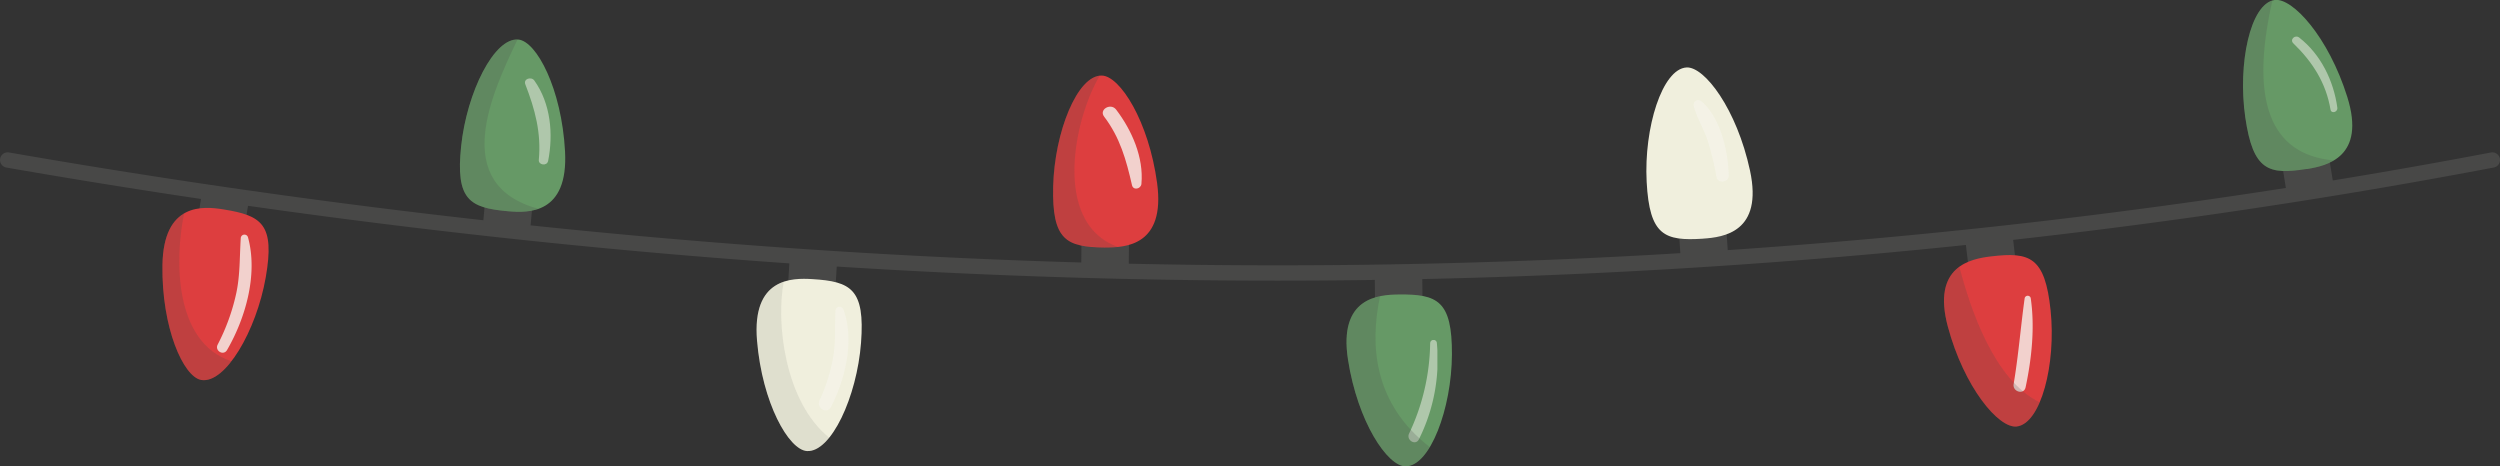 <?xml version="1.0" encoding="UTF-8"?> <svg xmlns="http://www.w3.org/2000/svg" xmlns:xlink="http://www.w3.org/1999/xlink" viewBox="0 0 926.47 172.82"><rect x="0" y="0" width="926.47" height="172.82" fill="#333333" stroke="none"/><defs><style>.cls-1{fill:none;}.cls-2{isolation:isolate;}.cls-3{fill:#484847;}.cls-4{fill:#f0efdd;}.cls-5{opacity:0.5;}.cls-5,.cls-9{mix-blend-mode:overlay;}.cls-6{clip-path:url(#clip-path);}.cls-7{fill:#f8f6f0;}.cls-8{fill:#dd3e3f;}.cls-9{opacity:0.8;}.cls-10{clip-path:url(#clip-path-2);}.cls-11{opacity:0.2;}.cls-11,.cls-17{mix-blend-mode:multiply;}.cls-12{clip-path:url(#clip-path-3);}.cls-13{fill:#696;}.cls-14{clip-path:url(#clip-path-4);}.cls-15{clip-path:url(#clip-path-5);}.cls-16{clip-path:url(#clip-path-6);}.cls-17{opacity:0.1;}.cls-18{clip-path:url(#clip-path-7);}.cls-19{clip-path:url(#clip-path-8);}.cls-20{clip-path:url(#clip-path-9);}.cls-21{clip-path:url(#clip-path-10);}.cls-22{clip-path:url(#clip-path-11);}.cls-23{clip-path:url(#clip-path-12);}.cls-24{clip-path:url(#clip-path-13);}.cls-25{clip-path:url(#clip-path-14);}.cls-26{clip-path:url(#clip-path-15);}</style><clipPath id="clip-path"><rect class="cls-1" x="627.62" y="37.14" width="13.02" height="30.15"></rect></clipPath><clipPath id="clip-path-2"><rect class="cls-1" x="80.42" y="86.95" width="12.82" height="43.77"></rect></clipPath><clipPath id="clip-path-3"><rect class="cls-1" x="60.18" y="79.06" width="25.59" height="61.83"></rect></clipPath><clipPath id="clip-path-4"><rect class="cls-1" x="194.54" y="29.06" width="9.51" height="31.93"></rect></clipPath><clipPath id="clip-path-5"><rect class="cls-1" x="170.44" y="14.66" width="29.13" height="63.84"></rect></clipPath><clipPath id="clip-path-6"><rect class="cls-1" x="303.46" y="113.68" width="10.94" height="38.4"></rect></clipPath><clipPath id="clip-path-7"><rect class="cls-1" x="280.37" y="104.41" width="26.94" height="62.75"></rect></clipPath><clipPath id="clip-path-8"><rect class="cls-1" x="408.66" y="39.52" width="14.45" height="30.37"></rect></clipPath><clipPath id="clip-path-9"><rect class="cls-1" x="390.24" y="28.01" width="23.99" height="63.7"></rect></clipPath><clipPath id="clip-path-10"><rect class="cls-1" x="521.91" y="126" width="10.77" height="37.9"></rect></clipPath><clipPath id="clip-path-11"><rect class="cls-1" x="499" y="109.76" width="30.86" height="63.06"></rect></clipPath><clipPath id="clip-path-12"><rect class="cls-1" x="746.19" y="109.59" width="7.09" height="35.61"></rect></clipPath><clipPath id="clip-path-13"><rect class="cls-1" x="720.41" y="98.87" width="35.47" height="59.23"></rect></clipPath><clipPath id="clip-path-14"><rect class="cls-1" x="849.4" y="13.52" width="16.8" height="28.05"></rect></clipPath><clipPath id="clip-path-15"><rect class="cls-1" x="831.24" y="0.23" width="33.68" height="63.22"></rect></clipPath></defs><title>lights</title><g class="cls-2"><g id="Layer_2" data-name="Layer 2"><g id="Layer_1-2" data-name="Layer 1"><path class="cls-3" d="M473.42,104C320.5,104,162,89.9,2.35,62.09a2.83,2.83,0,1,1,1-5.59c159.35,27.75,317.51,41.83,470.1,41.83S777.29,84.26,923.1,56.51a2.83,2.83,0,1,1,1.06,5.57C778,89.89,626.34,104,473.42,104"></path><rect class="cls-3" x="622.28" y="79.03" width="17.6" height="16.08" transform="translate(-4.44 42.83) rotate(-3.87)"></rect><path class="cls-4" d="M631.09,88.44c7.65-.51,22.34-2.42,17.45-25.2S631.67,24.6,625,25c-9,.54-15.82,22.36-14.77,42.36s6.65,22,20.89,21.09"></path><g class="cls-5"><g class="cls-6"><path class="cls-7" d="M627.69,39.28c1.14,4.44,3.71,8.45,5.16,12.82a105.91,105.91,0,0,1,3.28,13.55c.49,2.56,4.57,1.95,4.51-.61-.19-8.86-3-21.37-10.06-27.44a1.75,1.75,0,0,0-2.9,1.69"></path></g></g><rect class="cls-3" x="74.52" y="70.15" width="16.08" height="17.6" transform="translate(-8.45 147.99) rotate(-80.9)"></rect><path class="cls-8" d="M82.86,77.61C75.3,76.39,60.55,75,60.2,98.26S68,139.7,74.58,140.81c8.93,1.5,20.43-18.23,23.9-38S97,79.89,82.86,77.61"></path><g class="cls-9"><g class="cls-10"><path class="cls-7" d="M89.22,88.28c-.44,6.87-.21,13.48-1.64,20.28a76.34,76.34,0,0,1-6.91,19.14c-1.18,2.3,2.17,4.29,3.48,2,6.9-11.9,11.51-28.13,7.74-41.81a1.37,1.37,0,0,0-2.67.36"></path></g></g><g class="cls-11"><g class="cls-12"><path class="cls-3" d="M74.58,140.81c3.55.6,7.5-2.16,11.19-6.93-21.47-7.09-21-38.09-17.52-54.82-4.41,2.55-7.89,8-8.06,19.2-.35,23.3,7.76,41.44,14.38,42.55"></path></g></g><rect class="cls-3" x="180.37" y="68.13" width="16.08" height="17.6" transform="translate(94.8 257.64) rotate(-84.83)"></rect><path class="cls-13" d="M188.2,78.28c7.63.7,22.44,1.12,21.2-22.15s-10.58-40.81-17.27-41.47c-9-.89-19.14,19.59-21.24,39.51S174,77,188.2,78.28"></path><g class="cls-5"><g class="cls-14"><path class="cls-7" d="M203.11,59.76c2-10.05,1-21.36-5.09-29.91-1.1-1.56-4.15-.67-3.34,1.41,3.6,9.27,5.94,18,5,28-.18,1.94,3,2.37,3.41.46"></path></g></g><g class="cls-11"><g class="cls-15"><path class="cls-3" d="M199.58,77.4c-33.1-9-17.3-42.91-7.79-62.74-8.93-.34-18.82,19.85-20.9,39.52C168.78,74.09,174,77,188.2,78.28c3.12.29,7.44.52,11.37-.89"></path></g></g><rect class="cls-3" x="292.88" y="96" width="16.08" height="17.6" transform="translate(177.93 398.76) rotate(-86.5)"></rect><path class="cls-4" d="M301.08,103.44c-7.65-.48-22.47-.46-20.54,22.76s11.77,40.49,18.47,40.95c9,.63,18.56-20.14,20.08-40.11s-3.76-22.71-18-23.6"></path><g class="cls-5"><g class="cls-16"><path class="cls-7" d="M309.63,115.14c-.32,5.72.13,11.29-.82,17a64.22,64.22,0,0,1-5.09,16.24c-1.29,2.8,2.76,5.29,4.21,2.46,5.33-10.4,8.8-24.69,4.65-36.09a1.51,1.51,0,0,0-2.95.4"></path></g></g><g class="cls-17"><g class="cls-18"><path class="cls-3" d="M290.46,104.4c-5.93,2-11.1,7.49-9.92,21.8,1.92,23.22,11.77,40.48,18.47,40.95,2.81.19,5.66-1.68,8.3-4.94-16.62-13.37-19.78-43-16.85-57.8"></path></g></g><rect class="cls-3" x="401.52" y="81.54" width="16.08" height="17.6" transform="translate(315.03 498.94) rotate(-89.41)"></rect><path class="cls-8" d="M409.46,91.7c7.66.09,22.46-.68,19.36-23.77S415,28.09,408.29,28c-9.06-.17-17.51,21.06-18,41.08s4.91,22.49,19.19,22.65"></path><g class="cls-9"><g class="cls-19"><path class="cls-7" d="M423,68.13c.89-9.8-3.55-19.86-9.38-27.52-2-2.61-6.46,0-4.45,2.6,5.9,7.77,8.2,16.06,10.33,25.4.47,2.08,3.33,1.42,3.5-.47"></path></g></g><g class="cls-11"><g class="cls-20"><path class="cls-3" d="M407.58,28c-8.79.91-16.82,21.54-17.31,41-.51,20,4.91,22.49,19.19,22.65a42.79,42.79,0,0,0,4.77-.17C390,82.72,397.88,44.3,407.58,28"></path></g></g><rect class="cls-3" x="509.55" y="102.45" width="17.6" height="16.08" transform="translate(-1.12 5.39) rotate(-0.6)"></rect><path class="cls-13" d="M518.41,109.13c-7.66.07-22.44,1.14-18.86,24.17s14.63,39.54,21.35,39.52c9.06,0,17.07-21.42,17.17-41.44s-5.38-22.38-19.65-22.25"></path><g class="cls-5"><g class="cls-21"><path class="cls-7" d="M530,127.2a80.38,80.38,0,0,1-7.82,33.49c-1.12,2.43,2.4,4.58,3.64,2.13a66,66,0,0,0,6.67-35.62,1.24,1.24,0,0,0-2.48,0"></path></g></g><g class="cls-11"><g class="cls-22"><path class="cls-3" d="M529.86,165.68c-20.77-16.13-22.31-37.6-18.42-55.93-7.13,1.48-14.54,6.5-11.89,23.54,3.58,23,14.63,39.54,21.35,39.52,3.23,0,6.31-2.73,9-7.13"></path></g></g><rect class="cls-3" x="729.27" y="88.35" width="17.6" height="16.08" transform="translate(-6.22 87.93) rotate(-6.79)"></rect><path class="cls-8" d="M738,95c-7.61.9-22.19,3.56-16.15,26.06s18.81,37.73,25.49,37c9-1,14.66-23.13,12.59-43.05S752.16,93.35,738,95"></path><g class="cls-9"><g class="cls-23"><path class="cls-7" d="M750.33,110.41c-1.49,10.63-2.3,21.3-4.1,31.9-.49,2.87,3.81,4.15,4.43,1.22,2.27-10.68,3.49-22.27,1.89-33.12a1.16,1.16,0,0,0-2.21,0"></path></g></g><g class="cls-11"><g class="cls-24"><path class="cls-3" d="M726.11,98.87c-4.63,3.36-7.62,9.73-4.27,22.21,6,22.5,18.81,37.73,25.49,37,3.41-.38,6.34-3.8,8.56-9-17-8.17-25.79-35-29.77-50.22"></path></g></g><rect class="cls-3" x="845.89" y="53.26" width="17.6" height="16.08" transform="translate(1.12 136.6) rotate(-9.14)"></rect><path class="cls-13" d="M854.83,62.66c7.57-1.21,22-4.47,15.06-26.7S849.54-1,842.9,0c-9,1.37-13.7,23.72-10.82,43.53s8.65,21.33,22.74,19.08"></path><g class="cls-5"><g class="cls-25"><path class="cls-7" d="M866.19,39.91c-1.39-10-6.11-19.74-14.15-26-1.5-1.17-3.6.75-2.15,2.16C857,22.93,862,30.73,863.66,40.61c.29,1.68,2.76.94,2.53-.7"></path></g></g><g class="cls-11"><g class="cls-26"><path class="cls-3" d="M854.83,62.66a28.24,28.24,0,0,0,10.1-3.23C834.59,56.75,836.5,25.13,842.12.23c-8.44,2.52-12.83,24.12-10,43.35,2.88,19.82,8.65,21.33,22.74,19.08"></path></g></g></g></g></g></svg> 